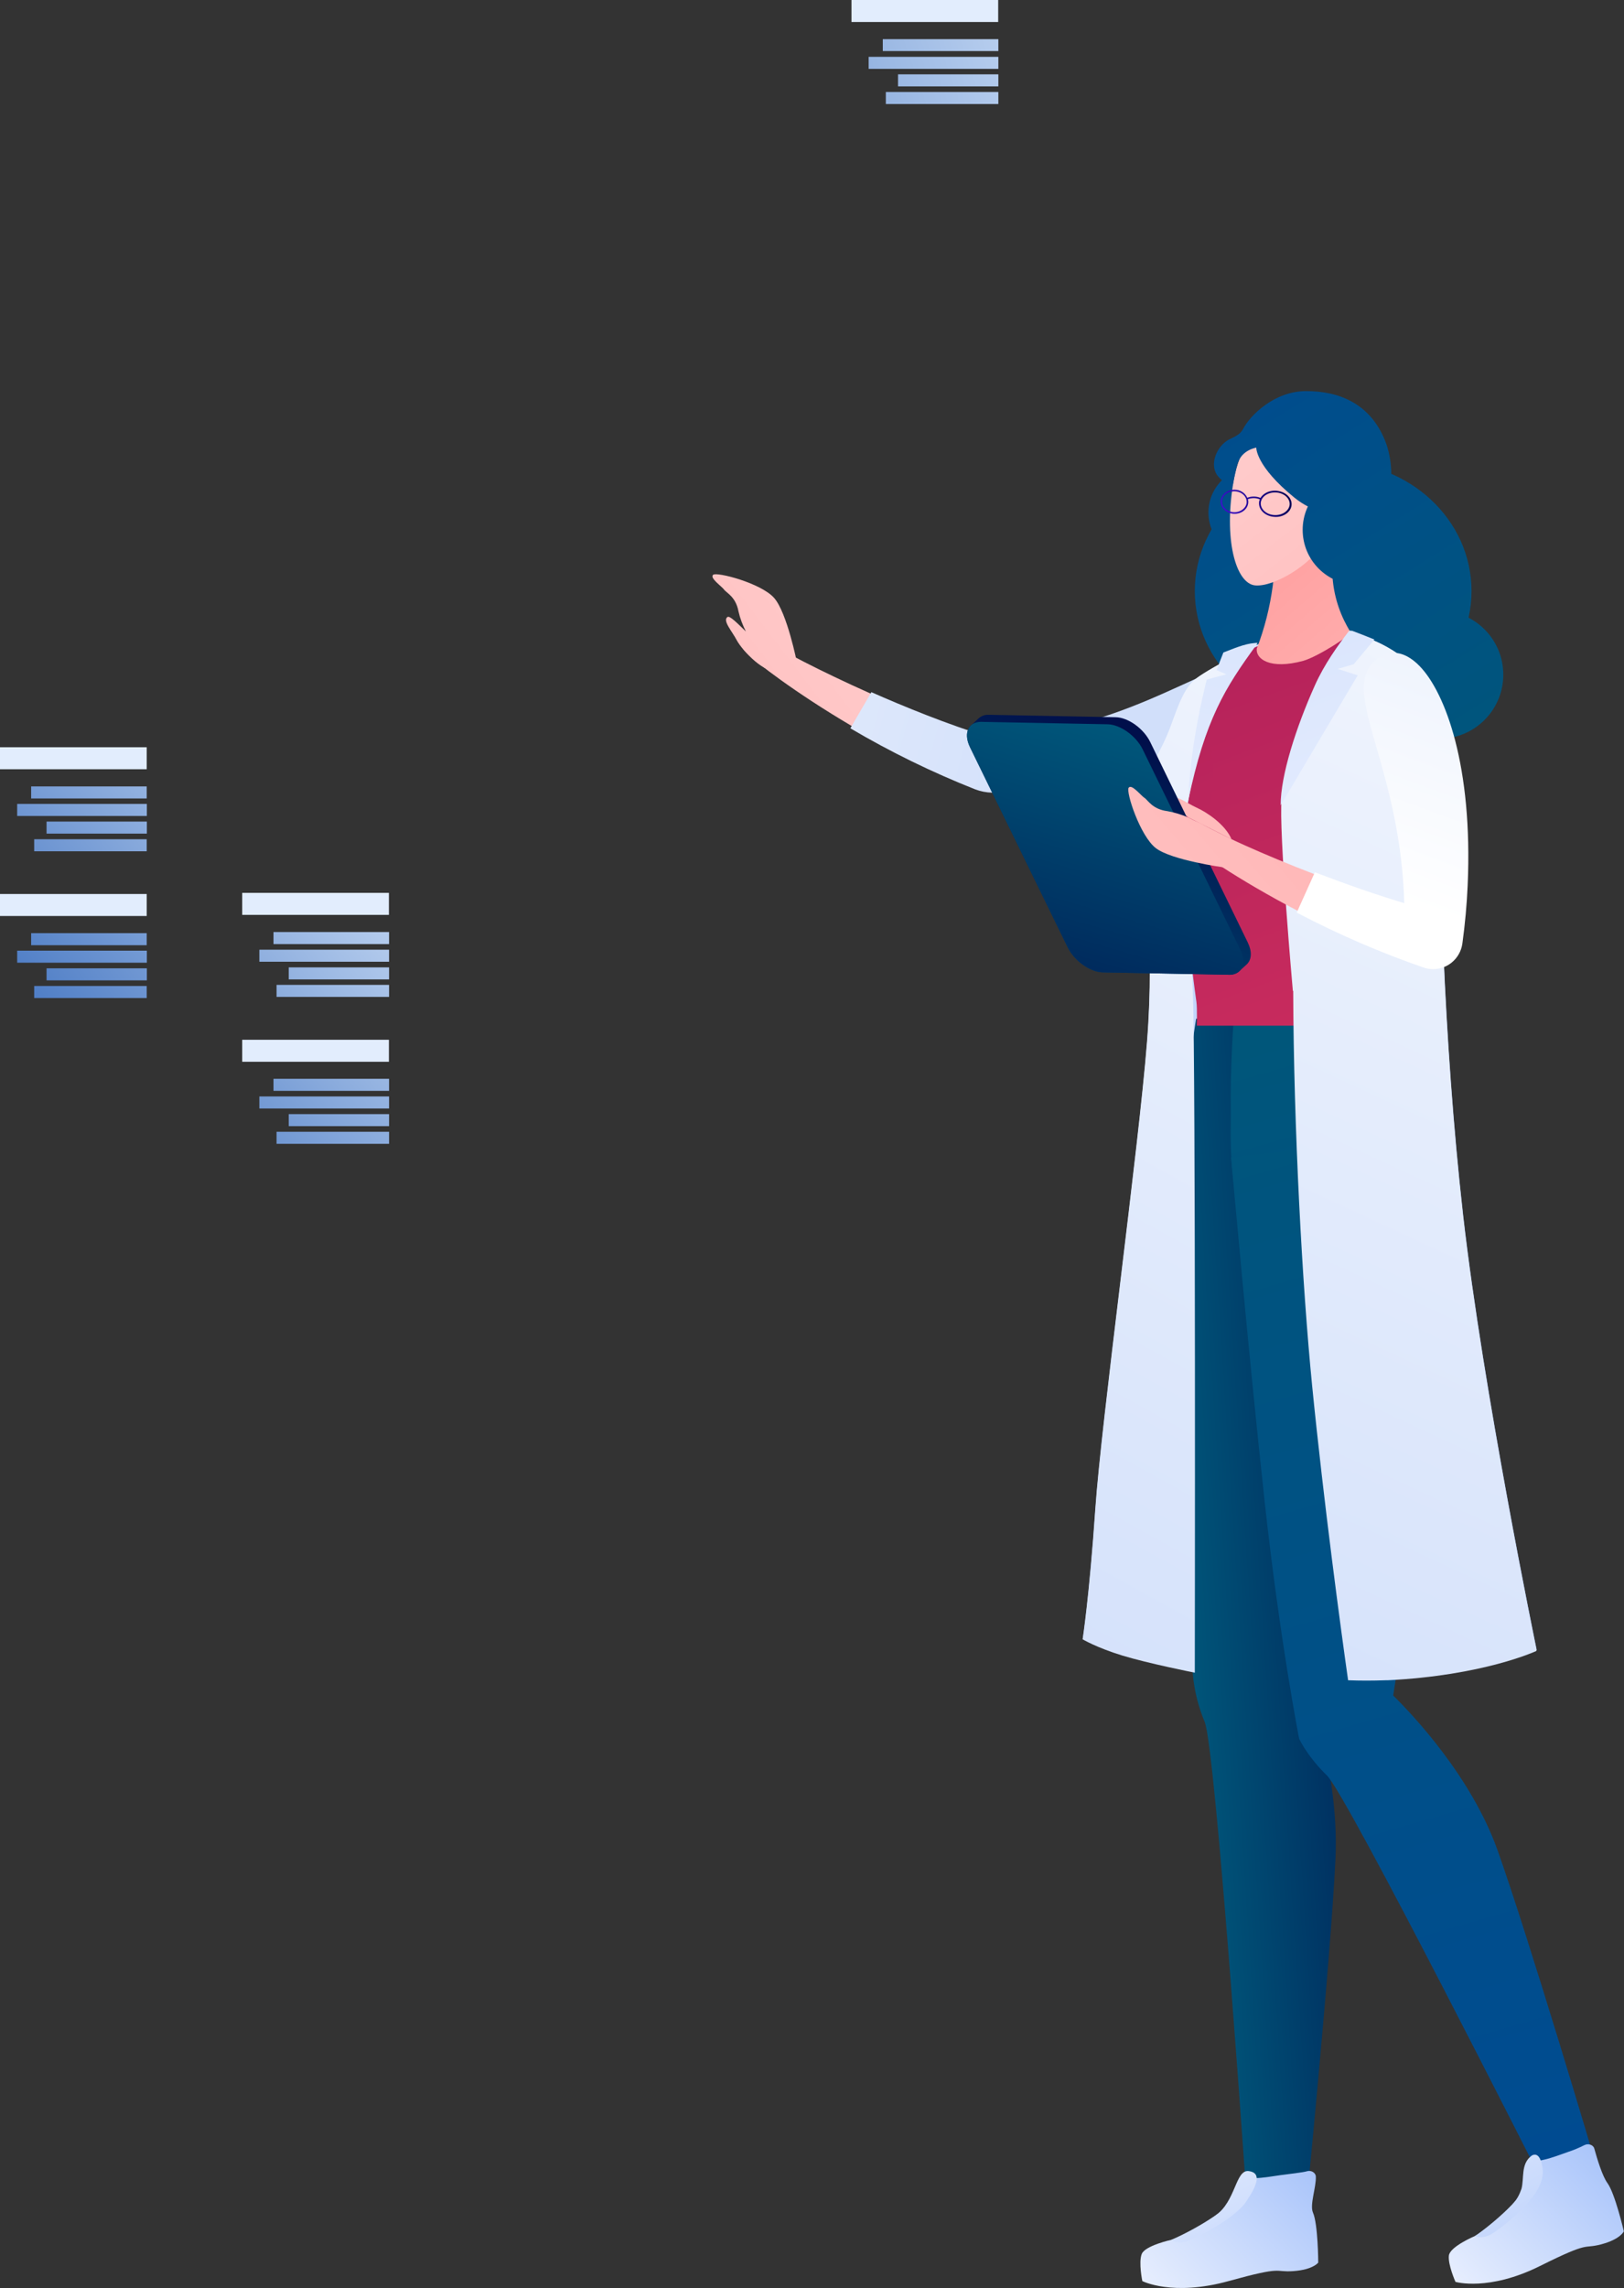 <?xml version="1.0" encoding="utf-8"?>
<!-- Generator: Adobe Illustrator 25.2.1, SVG Export Plug-In . SVG Version: 6.00 Build 0)  -->
<svg version="1.1" id="Layer_1" xmlns="http://www.w3.org/2000/svg" xmlns:xlink="http://www.w3.org/1999/xlink" x="0px" y="0px"
	 viewBox="0 0 1011.8 1425.1" style="enable-background:new 0 0 1011.8 1425.1;" xml:space="preserve">
<rect x="0" y="0" width="1011.8" height="1425.1" fill="#333333" stroke="none"/>
<style type="text/css">
	.st0{fill:url(#SVGID_1_);}
	.st1{fill:url(#SVGID_2_);}
	.st2{fill:url(#SVGID_3_);}
	.st3{fill:url(#SVGID_4_);}
	.st4{fill:url(#SVGID_5_);}
	.st5{fill:url(#SVGID_6_);}
	.st6{fill:url(#SVGID_7_);}
	.st7{fill:url(#SVGID_8_);}
	.st8{fill:url(#SVGID_9_);}
	.st9{fill:url(#SVGID_10_);}
	.st10{fill:url(#SVGID_11_);}
	.st11{fill:url(#SVGID_12_);}
	.st12{fill:url(#SVGID_13_);}
	.st13{fill:url(#SVGID_14_);}
	.st14{fill:url(#SVGID_15_);}
	.st15{fill:url(#SVGID_16_);}
	.st16{fill:url(#SVGID_17_);}
	.st17{fill:url(#SVGID_18_);}
	.st18{fill:url(#SVGID_19_);}
	.st19{fill:url(#SVGID_20_);}
	.st20{fill:url(#SVGID_21_);}
	.st21{fill:url(#SVGID_22_);}
	.st22{fill:url(#SVGID_23_);}
	.st23{fill:url(#SVGID_24_);}
	.st24{fill:url(#SVGID_25_);}
	.st25{fill:url(#SVGID_26_);}
	.st26{fill:url(#SVGID_27_);}
	.st27{fill:url(#SVGID_28_);}
	.st28{fill:url(#SVGID_29_);}
	.st29{fill:url(#SVGID_30_);}
	.st30{fill:url(#SVGID_31_);}
	.st31{fill:url(#SVGID_32_);}
	.st32{fill:url(#SVGID_33_);}
	.st33{fill:url(#SVGID_34_);}
	.st34{fill:url(#SVGID_35_);}
	.st35{fill:url(#SVGID_36_);}
	.st36{fill:url(#SVGID_37_);}
	.st37{fill:url(#SVGID_38_);}
	.st38{fill:url(#SVGID_39_);}
	.st39{fill:url(#SVGID_40_);}
	.st40{fill:url(#SVGID_41_);}
	.st41{fill:url(#SVGID_42_);}
	.st42{fill:url(#SVGID_43_);}
	.st43{fill:url(#SVGID_44_);}
	.st44{fill:url(#SVGID_45_);}
	.st45{fill:url(#SVGID_46_);}
	.st46{fill:url(#SVGID_47_);}
	.st47{fill:url(#SVGID_48_);}
	.st48{fill:url(#SVGID_49_);}
	.st49{fill:url(#SVGID_50_);}
	.st50{fill:url(#SVGID_51_);}
	.st51{fill:url(#SVGID_52_);}
	.st52{fill:url(#SVGID_53_);}
	.st53{fill:url(#SVGID_54_);}
	.st54{fill:url(#SVGID_55_);}
	.st55{fill:url(#SVGID_56_);}
	.st56{fill:url(#SVGID_57_);}
</style>
<g>
	<g id="Layer_2_1_">
		<g id="Layer_1-2">
			
				<linearGradient id="SVGID_1_" gradientUnits="userSpaceOnUse" x1="1961.07" y1="1300.689" x2="2123.631" y2="2519.898" gradientTransform="matrix(-1 0 0 1 1811.78 634)">
				<stop  offset="0" style="stop-color:#E2EDFD"/>
				<stop  offset="1" style="stop-color:#D3DDF8"/>
			</linearGradient>
			<rect y="465.4" class="st0" width="91.4" height="13.7"/>
			
				<linearGradient id="SVGID_2_" gradientUnits="userSpaceOnUse" x1="1614.334" y1="-247.515" x2="1966.104" y2="17.625" gradientTransform="matrix(-1 0 0 1 1811.78 634)">
				<stop  offset="0" style="stop-color:#DDEBFD"/>
				<stop  offset="1" style="stop-color:#0041A7"/>
			</linearGradient>
			<rect x="19.4" y="489.8" class="st1" width="72" height="7.5"/>
			
				<linearGradient id="SVGID_3_" gradientUnits="userSpaceOnUse" x1="1610.657" y1="-242.63" x2="1962.417" y2="22.51" gradientTransform="matrix(-1 0 0 1 1811.78 634)">
				<stop  offset="0" style="stop-color:#DDEBFD"/>
				<stop  offset="1" style="stop-color:#0041A7"/>
			</linearGradient>
			<rect x="10.7" y="500.7" class="st2" width="80.8" height="7.5"/>
			
				<linearGradient id="SVGID_4_" gradientUnits="userSpaceOnUse" x1="1602.053" y1="-231.22" x2="1953.822" y2="33.93" gradientTransform="matrix(-1 0 0 1 1811.78 634)">
				<stop  offset="0" style="stop-color:#DDEBFD"/>
				<stop  offset="1" style="stop-color:#0041A7"/>
			</linearGradient>
			<rect x="29" y="511.7" class="st3" width="62.5" height="7.5"/>
			
				<linearGradient id="SVGID_5_" gradientUnits="userSpaceOnUse" x1="1598.174" y1="-226.079" x2="1949.944" y2="39.061" gradientTransform="matrix(-1 0 0 1 1811.78 634)">
				<stop  offset="0" style="stop-color:#DDEBFD"/>
				<stop  offset="1" style="stop-color:#0041A7"/>
			</linearGradient>
			<rect x="21.3" y="522.7" class="st4" width="70.1" height="7.5"/>
			
				<linearGradient id="SVGID_6_" gradientUnits="userSpaceOnUse" x1="1949.099" y1="1302.289" x2="2111.658" y2="2521.489" gradientTransform="matrix(-1 0 0 1 1811.78 634)">
				<stop  offset="0" style="stop-color:#E2EDFD"/>
				<stop  offset="1" style="stop-color:#D3DDF8"/>
			</linearGradient>
			<rect y="556.8" class="st5" width="91.4" height="13.7"/>
			
				<linearGradient id="SVGID_7_" gradientUnits="userSpaceOnUse" x1="1570.405" y1="-189.23" x2="1922.175" y2="75.92" gradientTransform="matrix(-1 0 0 1 1811.78 634)">
				<stop  offset="0" style="stop-color:#DDEBFD"/>
				<stop  offset="1" style="stop-color:#0041A7"/>
			</linearGradient>
			<rect x="19.4" y="581.2" class="st6" width="72" height="7.5"/>
			
				<linearGradient id="SVGID_8_" gradientUnits="userSpaceOnUse" x1="1566.721" y1="-184.348" x2="1918.491" y2="80.802" gradientTransform="matrix(-1 0 0 1 1811.78 634)">
				<stop  offset="0" style="stop-color:#DDEBFD"/>
				<stop  offset="1" style="stop-color:#0041A7"/>
			</linearGradient>
			<rect x="10.7" y="592.1" class="st7" width="80.8" height="7.5"/>
			
				<linearGradient id="SVGID_9_" gradientUnits="userSpaceOnUse" x1="1558.116" y1="-172.938" x2="1909.886" y2="92.212" gradientTransform="matrix(-1 0 0 1 1811.78 634)">
				<stop  offset="0" style="stop-color:#DDEBFD"/>
				<stop  offset="1" style="stop-color:#0041A7"/>
			</linearGradient>
			<rect x="29" y="603.1" class="st8" width="62.5" height="7.5"/>
			
				<linearGradient id="SVGID_10_" gradientUnits="userSpaceOnUse" x1="1554.246" y1="-167.794" x2="1906.016" y2="97.356" gradientTransform="matrix(-1 0 0 1 1811.78 634)">
				<stop  offset="0" style="stop-color:#DDEBFD"/>
				<stop  offset="1" style="stop-color:#0041A7"/>
			</linearGradient>
			<rect x="21.3" y="614.1" class="st9" width="70.1" height="7.5"/>
			
				<linearGradient id="SVGID_11_" gradientUnits="userSpaceOnUse" x1="1800.925" y1="1322.044" x2="1963.485" y2="2541.254" gradientTransform="matrix(-1 0 0 1 1811.78 634)">
				<stop  offset="0" style="stop-color:#E2EDFD"/>
				<stop  offset="1" style="stop-color:#D3DDF8"/>
			</linearGradient>
			<rect x="150.9" y="556.1" class="st10" width="91.4" height="13.7"/>
			
				<linearGradient id="SVGID_12_" gradientUnits="userSpaceOnUse" x1="1516.033" y1="-117.098" x2="1867.793" y2="148.052" gradientTransform="matrix(-1 0 0 1 1811.78 634)">
				<stop  offset="0" style="stop-color:#DDEBFD"/>
				<stop  offset="1" style="stop-color:#0041A7"/>
			</linearGradient>
			<rect x="170.4" y="580.5" class="st11" width="72" height="7.5"/>
			
				<linearGradient id="SVGID_13_" gradientUnits="userSpaceOnUse" x1="1512.336" y1="-112.199" x2="1864.107" y2="152.951" gradientTransform="matrix(-1 0 0 1 1811.78 634)">
				<stop  offset="0" style="stop-color:#DDEBFD"/>
				<stop  offset="1" style="stop-color:#0041A7"/>
			</linearGradient>
			<rect x="161.6" y="591.5" class="st12" width="80.8" height="7.5"/>
			
				<linearGradient id="SVGID_14_" gradientUnits="userSpaceOnUse" x1="1503.735" y1="-100.783" x2="1855.505" y2="164.357" gradientTransform="matrix(-1 0 0 1 1811.78 634)">
				<stop  offset="0" style="stop-color:#DDEBFD"/>
				<stop  offset="1" style="stop-color:#0041A7"/>
			</linearGradient>
			<rect x="179.9" y="602.5" class="st13" width="62.5" height="7.5"/>
			
				<linearGradient id="SVGID_15_" gradientUnits="userSpaceOnUse" x1="1499.873" y1="-95.661" x2="1851.643" y2="169.489" gradientTransform="matrix(-1 0 0 1 1811.78 634)">
				<stop  offset="0" style="stop-color:#DDEBFD"/>
				<stop  offset="1" style="stop-color:#0041A7"/>
			</linearGradient>
			<rect x="172.3" y="613.4" class="st14" width="70.1" height="7.5"/>
			
				<linearGradient id="SVGID_16_" gradientUnits="userSpaceOnUse" x1="1788.937" y1="1323.636" x2="1951.497" y2="2542.847" gradientTransform="matrix(-1 0 0 1 1811.78 634)">
				<stop  offset="0" style="stop-color:#E2EDFD"/>
				<stop  offset="1" style="stop-color:#D3DDF8"/>
			</linearGradient>
			<rect x="150.9" y="647.6" class="st15" width="91.4" height="13.7"/>
			
				<linearGradient id="SVGID_17_" gradientUnits="userSpaceOnUse" x1="1472.099" y1="-58.808" x2="1823.869" y2="206.332" gradientTransform="matrix(-1 0 0 1 1811.78 634)">
				<stop  offset="0" style="stop-color:#DDEBFD"/>
				<stop  offset="1" style="stop-color:#0041A7"/>
			</linearGradient>
			<rect x="170.4" y="671.9" class="st16" width="72" height="7.5"/>
			
				<linearGradient id="SVGID_18_" gradientUnits="userSpaceOnUse" x1="1468.408" y1="-53.914" x2="1820.168" y2="211.236" gradientTransform="matrix(-1 0 0 1 1811.78 634)">
				<stop  offset="0" style="stop-color:#DDEBFD"/>
				<stop  offset="1" style="stop-color:#0041A7"/>
			</linearGradient>
			<rect x="161.6" y="682.9" class="st17" width="80.8" height="7.5"/>
			
				<linearGradient id="SVGID_19_" gradientUnits="userSpaceOnUse" x1="1459.804" y1="-42.495" x2="1811.574" y2="222.645" gradientTransform="matrix(-1 0 0 1 1811.78 634)">
				<stop  offset="0" style="stop-color:#DDEBFD"/>
				<stop  offset="1" style="stop-color:#0041A7"/>
			</linearGradient>
			<rect x="179.9" y="693.9" class="st18" width="62.5" height="7.5"/>
			
				<linearGradient id="SVGID_20_" gradientUnits="userSpaceOnUse" x1="1455.888" y1="-37.315" x2="1807.658" y2="227.835" gradientTransform="matrix(-1 0 0 1 1811.78 634)">
				<stop  offset="0" style="stop-color:#DDEBFD"/>
				<stop  offset="1" style="stop-color:#0041A7"/>
			</linearGradient>
			<rect x="172.3" y="704.9" class="st19" width="70.1" height="7.5"/>
			
				<linearGradient id="SVGID_21_" gradientUnits="userSpaceOnUse" x1="1500.805" y1="1362.057" x2="1663.365" y2="2581.267" gradientTransform="matrix(-1 0 0 1 1811.78 634)">
				<stop  offset="0" style="stop-color:#E2EDFD"/>
				<stop  offset="1" style="stop-color:#D3DDF8"/>
			</linearGradient>
			<rect x="530.5" class="st20" width="91.4" height="13.7"/>
			
				<linearGradient id="SVGID_22_" gradientUnits="userSpaceOnUse" x1="1099.195" y1="-650.017" x2="1632.656" y2="-464.097" gradientTransform="matrix(-1 0 0 1 1811.78 634)">
				<stop  offset="0" style="stop-color:#DDEBFD"/>
				<stop  offset="1" style="stop-color:#0041A7"/>
			</linearGradient>
			<rect x="550" y="24.4" class="st21" width="72" height="7.4"/>
			
				<linearGradient id="SVGID_23_" gradientUnits="userSpaceOnUse" x1="1096.236" y1="-641.531" x2="1629.706" y2="-455.611" gradientTransform="matrix(-1 0 0 1 1811.78 634)">
				<stop  offset="0" style="stop-color:#DDEBFD"/>
				<stop  offset="1" style="stop-color:#0041A7"/>
			</linearGradient>
			<rect x="541.2" y="35.4" class="st22" width="80.8" height="7.5"/>
			
				<linearGradient id="SVGID_24_" gradientUnits="userSpaceOnUse" x1="1091.856" y1="-628.969" x2="1625.316" y2="-443.049" gradientTransform="matrix(-1 0 0 1 1811.78 634)">
				<stop  offset="0" style="stop-color:#DDEBFD"/>
				<stop  offset="1" style="stop-color:#0041A7"/>
			</linearGradient>
			<rect x="559.5" y="46.3" class="st23" width="62.5" height="7.5"/>
			
				<linearGradient id="SVGID_25_" gradientUnits="userSpaceOnUse" x1="1088.85" y1="-620.341" x2="1622.32" y2="-434.421" gradientTransform="matrix(-1 0 0 1 1811.78 634)">
				<stop  offset="0" style="stop-color:#DDEBFD"/>
				<stop  offset="1" style="stop-color:#0041A7"/>
			</linearGradient>
			<rect x="551.9" y="57.3" class="st24" width="70.1" height="7.5"/>
			
				<linearGradient id="SVGID_26_" gradientUnits="userSpaceOnUse" x1="874.034" y1="-148.119" x2="1220.093" y2="-703.629" gradientTransform="matrix(-1.003 -1.773259e-03 -1.773259e-03 1.003 1812.933 634.771)">
				<stop  offset="0" style="stop-color:#00567A"/>
				<stop  offset="1" style="stop-color:#0041A7"/>
			</linearGradient>
			<circle class="st25" cx="896.7" cy="420.2" r="39.9"/>
			
				<linearGradient id="SVGID_27_" gradientUnits="userSpaceOnUse" x1="899.485" y1="-134.759" x2="1245.545" y2="-690.269" gradientTransform="matrix(-1 0 0 1 1811.78 634)">
				<stop  offset="0" style="stop-color:#00567A"/>
				<stop  offset="1" style="stop-color:#0041A7"/>
			</linearGradient>
			<ellipse class="st26" cx="830.6" cy="368.1" rx="86.2" ry="80.4"/>
			
				<linearGradient id="SVGID_28_" gradientUnits="userSpaceOnUse" x1="-6872.484" y1="-347.783" x2="-6715.564" y2="234.687" gradientTransform="matrix(1 0 0 1 7537.74 634)">
				<stop  offset="0" style="stop-color:#E7EEFE"/>
				<stop  offset="1" style="stop-color:#AAC5FA"/>
			</linearGradient>
			<path class="st27" d="M956.8,1028.4c0.4-0.3,0.6-0.8,0.5-1.3c-0.3-1.6-33.2-160.5-45.7-270.2c-12.4-109.5-15.6-230.5-13.9-281.4
				c0.3-3.6,0.4-7.1,0.5-10.2c0.1-1.2,0.1-2.5,0-3.7c-0.1-2.3-0.2-4.5-0.4-6.4c-0.4-11.9-4.4-23.4-11.6-32.9c-3.1-4.8-7-9-11.5-12.4
				c-18.9-14.4-34.5-15.2-34.5-15.2l-0.3,0.4c-2.3-0.4-4.7-0.7-7-0.8c-3.7-0.5-7.4-0.7-11.2-0.7c-13.4,0.1-26.6,2.9-38.9,8.1l0,0
				c-5.5,2.3-10.8,5-15.9,8.1c-9.3,4.9-19.9,10.9-23.5,14.4c-6.9,6.7-10.6,19.6-14.9,30.7c-4.2,10.7-11.7,23.5-15,29.1
				c-2.3,3.9-1.5,17.3-1.5,17.3c0.1,45.5,7.8,82.5,2.7,147.8s-28.5,236.5-32.2,290.7s-7.9,81.2-7.9,81.2
				C767,988.8,909.1,1000.7,956.8,1028.4z"/>
			
				<linearGradient id="SVGID_29_" gradientUnits="userSpaceOnUse" x1="1199.06" y1="-204.504" x2="1839.89" y2="282.206" gradientTransform="matrix(-1 0 0 1 1811.78 634)">
				<stop  offset="0" style="stop-color:#FFCDCD"/>
				<stop  offset="1" style="stop-color:#FF8686"/>
			</linearGradient>
			<path class="st28" d="M788.4,422.3C769,396.4,726.1,448,636,459.1c-5.8,0.7-12,1.3-18.4,1.7c-24.8-7.5-51.6-18.2-75.2-28.6
				l0.1-0.2c-31.7-14.1-57.4-27.7-64.5-32.5c-14.3-9.6-23.1-3.5-12.9,7.1c5.2,5.4,30.1,24.7,65.6,45.6l-0.2,0.3
				c24.8,14.6,50.7,27.3,77.5,37.9c3.3,1.2,6.7,1.9,10.2,2c13.4,0.3,26.8,0,40.2-1C753.8,483.9,803.4,442.4,788.4,422.3z"/>
			
				<linearGradient id="SVGID_30_" gradientUnits="userSpaceOnUse" x1="-8359.755" y1="6783.828" x2="-7934.675" y2="6342.558" gradientTransform="matrix(0.48 0.88 -0.88 0.48 10083.8 4391.33)">
				<stop  offset="0" style="stop-color:#FFFFFF"/>
				<stop  offset="1" style="stop-color:#D1DFFA"/>
			</linearGradient>
			<path class="st29" d="M542.9,431.1c19,8.4,47.5,20.2,74.9,28.5c6.5-0.4,12.6-1,18.1-1.6c43.1-5.3,75.7-20.1,99.5-30.9
				c26.1-11.9,43.3-19.7,54-5.5c0.4,0.6,0.8,1.2,1.2,1.8c2.6,4.8,2.3,10.6-1.1,16.7c-11.5,21.2-57.4,46.7-131.1,52.6
				c-13.4,1-26.9,1.4-40.3,1c-3.6-0.1-7.2-0.8-10.6-2.1c-26.8-10.6-52.8-23.3-77.7-38L542.9,431.1z"/>
			
				<linearGradient id="SVGID_31_" gradientUnits="userSpaceOnUse" x1="1272.295" y1="-300.933" x2="1913.125" y2="185.777" gradientTransform="matrix(-1 0 0 1 1811.78 634)">
				<stop  offset="0" style="stop-color:#FFCDCD"/>
				<stop  offset="1" style="stop-color:#FF8686"/>
			</linearGradient>
			<path class="st30" d="M459.1,398.9c-3.2-6.1-9-12.3-5.9-14.6c1.5-1.1,6.6,4.3,11.5,9c-2-4-3.6-8.1-4.6-12.5
				c-1.7-9.2-7.5-11.5-9-13.6s-9.1-7.2-6.8-9.2s29.9,5.2,38,14.4s14.3,40.6,14.3,40.6l-11.7,4.2C477.2,421,462.4,405,459.1,398.9z"
				/>
			<linearGradient id="SVGID_32_" gradientUnits="userSpaceOnUse" x1="737.971" y1="1011.193" x2="905.971" y2="1000.193">
				<stop  offset="0" style="stop-color:#00567A"/>
				<stop  offset="1" style="stop-color:#000F4B"/>
			</linearGradient>
			<path class="st31" d="M806.7,1030c1.3-10.2,12.5-100.4,17.8-166.7c5.7-71.7,0.1-228.8,0.1-228.8h-79.4c0,0-25.2,157.6-16.7,268.6
				c5.5,72.2,12.7,125.1,14.4,137c0.1,1,0.2,1.9,0.3,2.9c0.9,10.1,3.4,20,7.3,29.3c7.2,17.5,27.1,310.2,27.1,310.2H813
				c0,0,15.9-160.4,19-224C835.1,1096.2,808.7,1034.5,806.7,1030z"/>
			
				<linearGradient id="SVGID_33_" gradientUnits="userSpaceOnUse" x1="-6728.359" y1="5.838" x2="-6478.819" y2="865.368" gradientTransform="matrix(1 0 0 1 7537.74 634)">
				<stop  offset="0" style="stop-color:#00567A"/>
				<stop  offset="1" style="stop-color:#0041A7"/>
			</linearGradient>
			<path class="st32" d="M852.4,634.5c15.2,17.3,59.1,55.4,46.3,115.6c-9.1,42.7-32.5,59.6-85.1,45.7c-52.8-14-46.4-83.7-46.8-105.2
				s1.6-56.1,2-56.1H852.4z"/>
			
				<linearGradient id="SVGID_34_" gradientUnits="userSpaceOnUse" x1="-6765.634" y1="-7.703" x2="-6360.214" y2="1388.747" gradientTransform="matrix(1 0 0 1 7537.74 634)">
				<stop  offset="0" style="stop-color:#00567A"/>
				<stop  offset="1" style="stop-color:#0041A7"/>
			</linearGradient>
			<path class="st33" d="M933,1152.3c-16.4-45.9-52.9-84.4-65-96.3c4.2-25.8,14.2-88.7,20.5-147.7c8.5-78.4,2.1-202,2.1-202
				L767,720.9c0,0,10.9,122.9,20.9,214.2c9.5,87,21.5,147.8,21.5,147.8l0,0c1.1,2.3,6.2,12.1,17.3,22.9
				c12.7,12.4,134.3,253.3,134.3,253.3l33.3-11C994.4,1348.1,952.5,1207,933,1152.3z"/>
			
				<linearGradient id="SVGID_35_" gradientUnits="userSpaceOnUse" x1="9715.79" y1="645.018" x2="10003.01" y2="-43.782" gradientTransform="matrix(-1 -6.000000e-02 7.000000e-02 1.01 10634.01 774.89)">
				<stop  offset="0" style="stop-color:#E93A61"/>
				<stop  offset="0.3" style="stop-color:#C82B5D"/>
				<stop  offset="0.62" style="stop-color:#B5225B"/>
				<stop  offset="1" style="stop-color:#7D0754"/>
			</linearGradient>
			<path class="st34" d="M846.3,396.9c23.9,4.9,46.8,24.3,48.3,49.7c0.5,3.5,0.7,7,0.8,10.5c0.2,15-2.8,34.3-10.1,59.5
				c-21.8,74.4-32.5,122.2-32.5,122.2H745.6c0,0,0.4-10.4-0.2-14.8s-1.5-10.7-2.4-18.2c-2.3-26-1.8-36.6-6-62.7
				c-0.7-4.4-1.4-8.8-2.1-13.2c-0.3-10.1-1.9-20.9-3.3-32c-0.5-3.7-0.9-7.4-1.3-11.1c-3.9-18.4,0.1-35.5,9.2-49.9
				c2.3-3.6,4.9-7.1,7.8-10.3c22-21.2,54.1-36,86.5-31.9C841.9,395.2,846.3,396.9,846.3,396.9z"/>
			
				<linearGradient id="SVGID_36_" gradientUnits="userSpaceOnUse" x1="10041.88" y1="16.936" x2="10351.101" y2="-724.644" gradientTransform="matrix(-1 3.000000e-02 0.16 1 11006.34 558.88)">
				<stop  offset="0" style="stop-color:#E93A61"/>
				<stop  offset="0.3" style="stop-color:#C82B5D"/>
				<stop  offset="0.62" style="stop-color:#B5225B"/>
				<stop  offset="1" style="stop-color:#7D0754"/>
			</linearGradient>
			<path class="st35" d="M747.7,442.2c0,0-26.1,35.2-32,51c-5.8,15.4,18.9,37.4,18.9,37.4s18-5.2,20.6-37.2
				C758,459.5,747.7,442.2,747.7,442.2z"/>
			
				<linearGradient id="SVGID_37_" gradientUnits="userSpaceOnUse" x1="8377.243" y1="-1360.683" x2="8659.403" y2="-1729.103" gradientTransform="matrix(-1 3.000000e-02 2.000000e-02 1.07 9379.25 1793.35)">
				<stop  offset="0" style="stop-color:#FFCDCD"/>
				<stop  offset="1" style="stop-color:#FF8686"/>
			</linearGradient>
			<path class="st36" d="M831.8,324.5c-2.1,12.3-2.6,24.9-1.4,37.3c1.2,11.4,5,22.3,11.1,32c1.5,0.9-20,15.1-29.6,17.8
				c-20.7,5.6-29.6-1.2-28.9-7.6l0,0c4.9-12.7,8.2-25.9,10-39.4c3.1-26-2.6-37.8-2.6-37.8L831.8,324.5z"/>
			
				<linearGradient id="SVGID_38_" gradientUnits="userSpaceOnUse" x1="-6462.339" y1="-502.145" x2="-6985.149" y2="443.845" gradientTransform="matrix(1 0 0 1 7537.74 634)">
				<stop  offset="0" style="stop-color:#FFFFFF"/>
				<stop  offset="1" style="stop-color:#D1DFFA"/>
			</linearGradient>
			<path class="st37" d="M711.9,501.2c0.1,45.5,7.8,82.5,2.7,147.8s-28.5,236.5-32.2,290.8s-7.9,81.2-7.9,81.2s8.7,5.2,24.7,10.1
				s45.2,10.7,45.2,10.7s0.6-375.8-1.2-424.3s-7.7-89.5-3.1-117.4c10.7-64.4,42.6-98.3,42.6-98.3s-32.6,15.8-39.5,22.5
				s-10.6,19.6-14.9,30.7c-4.2,10.7-11.7,23.5-15,29.1C711.1,487.9,711.9,501.2,711.9,501.2z"/>
			
				<linearGradient id="SVGID_39_" gradientUnits="userSpaceOnUse" x1="-4930.985" y1="3417.004" x2="-5016.685" y2="2430.094" gradientTransform="matrix(0.89 0.29 -0.5 0.96 6785.6 -1254.09)">
				<stop  offset="0" style="stop-color:#E7EEFE"/>
				<stop  offset="1" style="stop-color:#AAC5FA"/>
			</linearGradient>
			<path class="st38" d="M783.3,400.4c-0.6,0-1.1,0-1.7,0.1c-6.4,0.5-13.1,3.5-19.4,5.9c-1.4,3.6-2.9,7.3-4.2,11
				c2,0.9,4.1,1.7,6.1,2.6c-4.1,1-8.2,2.1-12.3,3.3c-6.2,25.4-10.3,48.6-11.6,75.7c10.8-51.2,22.8-70.2,42.9-97.8
				C783.5,400.5,783.4,400.5,783.3,400.4z"/>
			
				<linearGradient id="SVGID_40_" gradientUnits="userSpaceOnUse" x1="-6362.332" y1="-523.536" x2="-6837.162" y2="501.154" gradientTransform="matrix(1 0 0 1 7537.74 634)">
				<stop  offset="0" style="stop-color:#FFFFFF"/>
				<stop  offset="1" style="stop-color:#D1DFFA"/>
			</linearGradient>
			<path class="st39" d="M957.2,1027.1c-0.3-1.6-33.2-160.5-45.7-270.2c-12.4-109.5-15.6-230.5-13.9-281.4c0.3-3.6,0.4-7.1,0.5-10.2
				c0.1-1.2,0.1-2.5,0-3.7c-0.1-2.3-0.2-4.5-0.4-6.4c-0.4-11.9-4.4-23.4-11.6-32.9c-3.1-4.8-7-9-11.5-12.4
				c-18.9-14.4-34.5-15.2-34.5-15.2s-6.8,6.7-18.5,32.6s-21.1,52-23.1,70.5c-2,18.5,7,119.5,7,119.5l0.2-0.3
				c0.3,86.2,5.6,183.4,11.8,246.1c7.3,73.4,18,152.5,22.4,183.4c7.3,0.3,15.1,0.3,23.6,0h1.1c59.4-2.9,92-18,92.3-18.1
				C957.3,1028.2,957.4,1027.6,957.2,1027.1z"/>
			
				<linearGradient id="SVGID_41_" gradientUnits="userSpaceOnUse" x1="-6912.86" y1="-3614.689" x2="-6984.15" y2="-4435.689" gradientTransform="matrix(0.94 -0.26 0.36 0.96 8677.55 2231.07)">
				<stop  offset="0" style="stop-color:#E7EEFE"/>
				<stop  offset="1" style="stop-color:#AAC5FA"/>
			</linearGradient>
			<path class="st40" d="M833.4,416.6l10-2.9l12.9-15.4c-3.8-1.6-8.1-3.2-13.5-5.3c0,0-2-0.6-2.5,0.2c-6.6,8.6-15.1,20.2-21.2,33.9
				c-11.6,25.9-21.3,56-21.2,74.4l48-80.9L833.4,416.6z"/>
			
				<linearGradient id="SVGID_42_" gradientUnits="userSpaceOnUse" x1="3196.65" y1="82.046" x2="2531.63" y2="-487.554" gradientTransform="matrix(-1 0 0 1 3827.58 634)">
				<stop  offset="0" style="stop-color:#FFCDCD"/>
				<stop  offset="1" style="stop-color:#FF8686"/>
			</linearGradient>
			<path class="st41" d="M861.1,409.7c-29.2,16.6,13,63.4,15,154.4c-19.2-5.7-38.6-12.5-56.3-19.3l0,0
				c-33.7-12.9-61.1-25.7-68.8-30.3c-15.3-9.3-24.3-2.2-13.3,8.4c5.7,5.5,33.1,24.8,71.8,44.9c25.2,13.2,51.3,24.5,78.1,33.8
				c4.8,1.6,10.1,0.9,14.4-1.8l0,0c4.2-2.7,7.1-7.2,7.8-12.2c1.6-12,2.8-24.1,3.3-36.2C917.6,450.9,884.2,396.5,861.1,409.7z"/>
			
				<linearGradient id="SVGID_43_" gradientUnits="userSpaceOnUse" x1="-6676.316" y1="-76.449" x2="-6530.076" y2="-472.429" gradientTransform="matrix(1 0 0 1 7537.74 634)">
				<stop  offset="0" style="stop-color:#FFFFFF"/>
				<stop  offset="1" style="stop-color:#D1DFFA"/>
			</linearGradient>
			<path class="st42" d="M892.9,603.6c-1.9,0-3.9-0.3-5.7-0.9c-26.9-9.3-53.1-20.6-78.3-33.8l-1-0.5l11.3-25.1l1.1,0.4
				c19.2,7.3,37.5,13.7,54.6,18.8c-1.1-40.7-10.4-73-17.2-96.6c-8.3-28.7-13.8-47.7,2.9-57.2c2.3-1.4,5-2.1,7.7-2.1
				c5.4,0,11.1,2.9,16.4,8.5c15.8,16.5,33,62.1,29.7,136.3c-0.5,11.6-1.6,23.9-3.3,36.3C909.8,596.8,902.1,603.6,892.9,603.6
				L892.9,603.6z"/>
			
				<linearGradient id="SVGID_44_" gradientUnits="userSpaceOnUse" x1="3248.44" y1="21.588" x2="2583.41" y2="-548.012" gradientTransform="matrix(-1 0 0 1 3827.58 634)">
				<stop  offset="0" style="stop-color:#FFCDCD"/>
				<stop  offset="1" style="stop-color:#FF8686"/>
			</linearGradient>
			<path class="st43" d="M730.4,497.9c2.1-3.3,8.7,2.2,15.1,5.1s17.8,10.4,21.8,19.7L740.2,509C735.2,504.3,729.4,499.5,730.4,497.9
				z"/>
			
				<linearGradient id="SVGID_45_" gradientUnits="userSpaceOnUse" x1="-1336.593" y1="-990.795" x2="-1231.113" y2="-1169.995" gradientTransform="matrix(0.99 -0.13 0.11 0.99 2065.83 1462.54)">
				<stop  offset="0" style="stop-color:#00567A"/>
				<stop  offset="1" style="stop-color:#000F4B"/>
			</linearGradient>
			<path class="st44" d="M765.5,607.1l-78.6-1.5c-7.8-0.2-17.6-7.2-21.7-15.6l-60.8-124.7c-2.7-5.5-2.5-10.7,0.6-13.5l0,0l4.7-4.4
				c1.7-1.5,3.9-2.3,6.2-2.2h0.5l78.6,1.5c7.9,0.1,17.6,7.1,21.7,15.6L777.4,587c2.7,5.5,2.5,10.7-0.6,13.6l-4.7,4.3l0,0
				c-1.7,1.5-3.9,2.3-6.2,2.2H765.5z"/>
			
				<linearGradient id="SVGID_46_" gradientUnits="userSpaceOnUse" x1="-1239.148" y1="-1175.397" x2="-1335.478" y2="-956.387" gradientTransform="matrix(0.99 -0.13 0.11 0.99 2065.83 1462.54)">
				<stop  offset="0" style="stop-color:#00567A"/>
				<stop  offset="1" style="stop-color:#000F4B"/>
			</linearGradient>
			<path class="st45" d="M772.7,591.4l-60.8-124.7c-4.1-8.4-13.9-15.4-21.7-15.6l-78.6-1.5h-0.5c-3.4,0-6.1,1.4-7.5,3.9
				c-1.8,3-1.5,7.3,0.7,11.9L665.2,590c4.1,8.4,13.9,15.4,21.7,15.6l78.6,1.5h0.5c3.4,0,6.1-1.4,7.5-3.9
				C775.2,600.3,774.9,595.9,772.7,591.4z"/>
			
				<linearGradient id="SVGID_47_" gradientUnits="userSpaceOnUse" x1="3252.733" y1="16.582" x2="2587.703" y2="-553.028" gradientTransform="matrix(-1 0 0 1 3827.58 634)">
				<stop  offset="0" style="stop-color:#FFCDCD"/>
				<stop  offset="1" style="stop-color:#FF8686"/>
			</linearGradient>
			<path class="st46" d="M703.2,490.6c1.9-2.5,7.6,4.9,9.8,6.3s4.9,7.1,14.3,8.3c4.4,0.8,8.8,2.1,12.9,3.9l28.6,14.4l-6.6,16.7
				c0,0-32.1-4.4-42-11.9S701.3,493,703.2,490.6z"/>
			
				<linearGradient id="SVGID_48_" gradientUnits="userSpaceOnUse" x1="918.196" y1="-125.505" x2="1264.256" y2="-681.015" gradientTransform="matrix(-0.997 -6.113723e-03 -6.113723e-03 0.997 1810.665 636.477)">
				<stop  offset="0" style="stop-color:#00567A"/>
				<stop  offset="1" style="stop-color:#0041A7"/>
			</linearGradient>
			<circle class="st47" cx="781.2" cy="319.2" r="28.3"/>
			
				<linearGradient id="SVGID_49_" gradientUnits="userSpaceOnUse" x1="15320.377" y1="-2407.57" x2="14941.597" y2="-1736.25" gradientTransform="matrix(-0.99 0.15 0.15 0.99 16296.52 340.32)">
				<stop  offset="0" style="stop-color:#FFCDCD"/>
				<stop  offset="1" style="stop-color:#FF8686"/>
			</linearGradient>
			<path class="st48" d="M825.4,250.5c34.5,5.2,45.3,43.8,30,64.3c-14,18.9-24.8,9.5-32.3,24.6c-5.8,11.6-29,26.3-41.1,25.2
				s-20-29-13.2-66.3S806.4,247.6,825.4,250.5z"/>
			
				<linearGradient id="SVGID_50_" gradientUnits="userSpaceOnUse" x1="876.305" y1="-149.192" x2="1222.365" y2="-704.712" gradientTransform="matrix(-1 0 0 1 1811.78 634)">
				<stop  offset="0" style="stop-color:#00567A"/>
				<stop  offset="1" style="stop-color:#0041A7"/>
			</linearGradient>
			<path class="st49" d="M864,277.3c-0.3-0.9-0.7-1.8-1-2.7c-9.5-23.8-29.5-31.1-49.4-31c-19.4,0-34.7,14.9-39.2,23.7
				c-1.8,3.5-5.5,4.8-8.8,6.5c-7.1,3.8-12.2,14.6-7.4,22c2.4,3.3,5.8,5.7,9.8,6.7c0,0,1.8-10.2,3.4-14.6c2.8-7.9,11.4-9.1,11.4-9.1
				l-0.2-0.1h0.2l-0.1,0.1c0,0-0.5,11.4,23.7,31.1c11.1,9,21.6,10.4,28.4,8.6c1,2.2-1.6,9.3-0.3,14.3c0.6,2.5,2,12.1,2,12.1
				s11.3-9,15-12.7c0.9-0.8,1.8-1.7,2.6-2.5c2.4-2.8,4.6-5.7,6.5-8.8c0.7-1.4,1.3-2.8,1.9-4.3c2.1-5.7,3.5-11.6,4.2-17.6
				c0.1-1.5,0.1-3,0.1-4.4C866.7,288.7,865.8,282.9,864,277.3z"/>
			
				<linearGradient id="SVGID_51_" gradientUnits="userSpaceOnUse" x1="15315.44" y1="-2410.356" x2="14936.65" y2="-1739.026" gradientTransform="matrix(-0.99 0.15 0.15 0.99 16296.52 340.32)">
				<stop  offset="0" style="stop-color:#FFCDCD"/>
				<stop  offset="1" style="stop-color:#FF8686"/>
			</linearGradient>
			<path class="st50" d="M828.3,317.2c0,0,12.9-5.7,9.7,5.6s-15.2,10.1-15.2,10.1L828.3,317.2z"/>
			
				<linearGradient id="SVGID_52_" gradientUnits="userSpaceOnUse" x1="1304.56" y1="-1163.056" x2="1347.031" y2="-1163.056" gradientTransform="matrix(-0.96 0.28 0.28 0.96 2379.11 1059.2)">
				<stop  offset="0" style="stop-color:#020057"/>
				<stop  offset="1" style="stop-color:#4011D2"/>
			</linearGradient>
			<path class="st51" d="M804.7,314.3c-0.2,4.6-5.2,8.1-10.9,7.6c-5.5-0.4-9.6-4.3-9.4-8.7c0-0.8,0.2-1.5,0.5-2.2
				c-2.4-1-5-1-7.4-0.1c0.2,0.7,0.2,1.3,0.2,2c-0.2,4.3-4.4,7.4-9.2,7.1c-4.7-0.4-8.2-3.9-8-7.9s4.1-7.2,8.7-7.1
				c3.4,0,6.5,1.9,7.9,5c2.6-1,5.6-1,8.2,0.1c1.7-2.7,5.2-4.6,9.2-4.5C800.3,305.8,804.9,309.6,804.7,314.3z M776.7,312.9
				c0.2-3.7-3.2-6.8-7.5-6.9s-7.6,2.6-7.8,6.1s3,6.6,7.1,6.9S776.5,316.5,776.7,312.9z M803.5,314.2c0.2-4-3.8-7.4-8.9-7.5
				c-4.9-0.1-8.9,2.8-9.1,6.6s3.5,7.2,8.4,7.5S803.2,318.2,803.5,314.2L803.5,314.2z"/>
			
				<linearGradient id="SVGID_53_" gradientUnits="userSpaceOnUse" x1="871.435" y1="-152.233" x2="1217.495" y2="-707.743" gradientTransform="matrix(-1 0 0 1 1811.78 634)">
				<stop  offset="0" style="stop-color:#00567A"/>
				<stop  offset="1" style="stop-color:#0041A7"/>
			</linearGradient>
			<circle class="st52" cx="845.8" cy="330" r="34.2"/>
		</g>
	</g>
</g>
<linearGradient id="SVGID_54_" gradientUnits="userSpaceOnUse" x1="-6806.031" y1="806.897" x2="-6718.831" y2="719.686" gradientTransform="matrix(1 0 0 1 7537.74 634)">
	<stop  offset="0" style="stop-color:#E7EEFE"/>
	<stop  offset="1" style="stop-color:#AAC5FA"/>
</linearGradient>
<path class="st53" d="M777,1356.6c-6.6,0-0.9,9-17.4,21.5s-29.8,16.9-29.8,16.9s-16.5,3.6-18.5,8.9s0.4,16.8,0.4,16.8
	s18.8,9.7,53.8,0s27.9-5.3,40.3-6.2s15.5-5.3,15.5-5.3s-0.1-24-3.3-31.2c-2.1-4.8,2.1-15.8,1.8-22.4c-0.1-2.4-2.9-4.1-5.5-3.3
	s-11.3,1.7-16.3,2.4C785.3,1356.6,785.3,1356.6,777,1356.6z"/>
<linearGradient id="SVGID_55_" gradientUnits="userSpaceOnUse" x1="-6811.652" y1="687.605" x2="-6714.732" y2="859.725" gradientTransform="matrix(1 0 0 1 7537.74 634)">
	<stop  offset="0" style="stop-color:#E7EEFE"/>
	<stop  offset="1" style="stop-color:#AAC5FA"/>
</linearGradient>
<path class="st54" d="M778,1352.2c-8.4-1-7.9,18.9-20.9,27.8c-8.7,5.8-17.8,10.8-27.4,15.1c0,0,3.2,2.7,9.3,0.9s30.2-14.2,37.2-24.5
	S786.3,1353.3,778,1352.2z"/>
<linearGradient id="SVGID_56_" gradientUnits="userSpaceOnUse" x1="-6619.057" y1="799.085" x2="-6533.994" y2="714.033" gradientTransform="matrix(1 0 0 1 7537.74 634)">
	<stop  offset="0" style="stop-color:#E7EEFE"/>
	<stop  offset="1" style="stop-color:#AAC5FA"/>
</linearGradient>
<path class="st55" d="M956.6,1346.2c-6.5,1.2,1.1,9-12.3,24.4s-25.5,22.1-25.5,22.1s-15.4,6.5-16.1,12.1s4.1,16.4,4.1,16.4
	s20.6,6.1,52.7-9.9s26.2-10.3,38.2-13.5s14-8.1,14-8.1s-5.5-23.6-10.2-30c-3.2-4.4-6.4-15-8.2-21.5c-0.6-2.3-3.7-3.4-6.1-2.2
	c-3.4,1.7-6.9,3.2-10.6,4.4C964.8,1344.6,964.8,1344.6,956.6,1346.2z"/>
<linearGradient id="SVGID_57_" gradientUnits="userSpaceOnUse" x1="-6643.529" y1="654.662" x2="-6546.389" y2="827.162" gradientTransform="matrix(1 0 0 1 7537.74 634)">
	<stop  offset="0" style="stop-color:#E7EEFE"/>
	<stop  offset="1" style="stop-color:#AAC5FA"/>
</linearGradient>
<path class="st56" d="M955,1342.2l-0.2,0.1c-0.3,0.1-0.6,0.3-0.8,0.5c-6.6,5.1-4.3,13.9-6.1,20.5c-0.6,1.7-1.3,3.4-2.2,5
	s-2,3.1-3.3,4.5c-7.2,7.3-15,13.9-23.4,19.9c0,0,3.7,2,9.4-0.8c4.5-2.3,18.7-13.4,26.5-23.6c0.9-1.2,1.8-2.5,2.6-3.8
	c2.3-3.8,3.9-8.1,3.7-12.5C961,1349.4,959.9,1340.4,955,1342.2z"/>
</svg>
